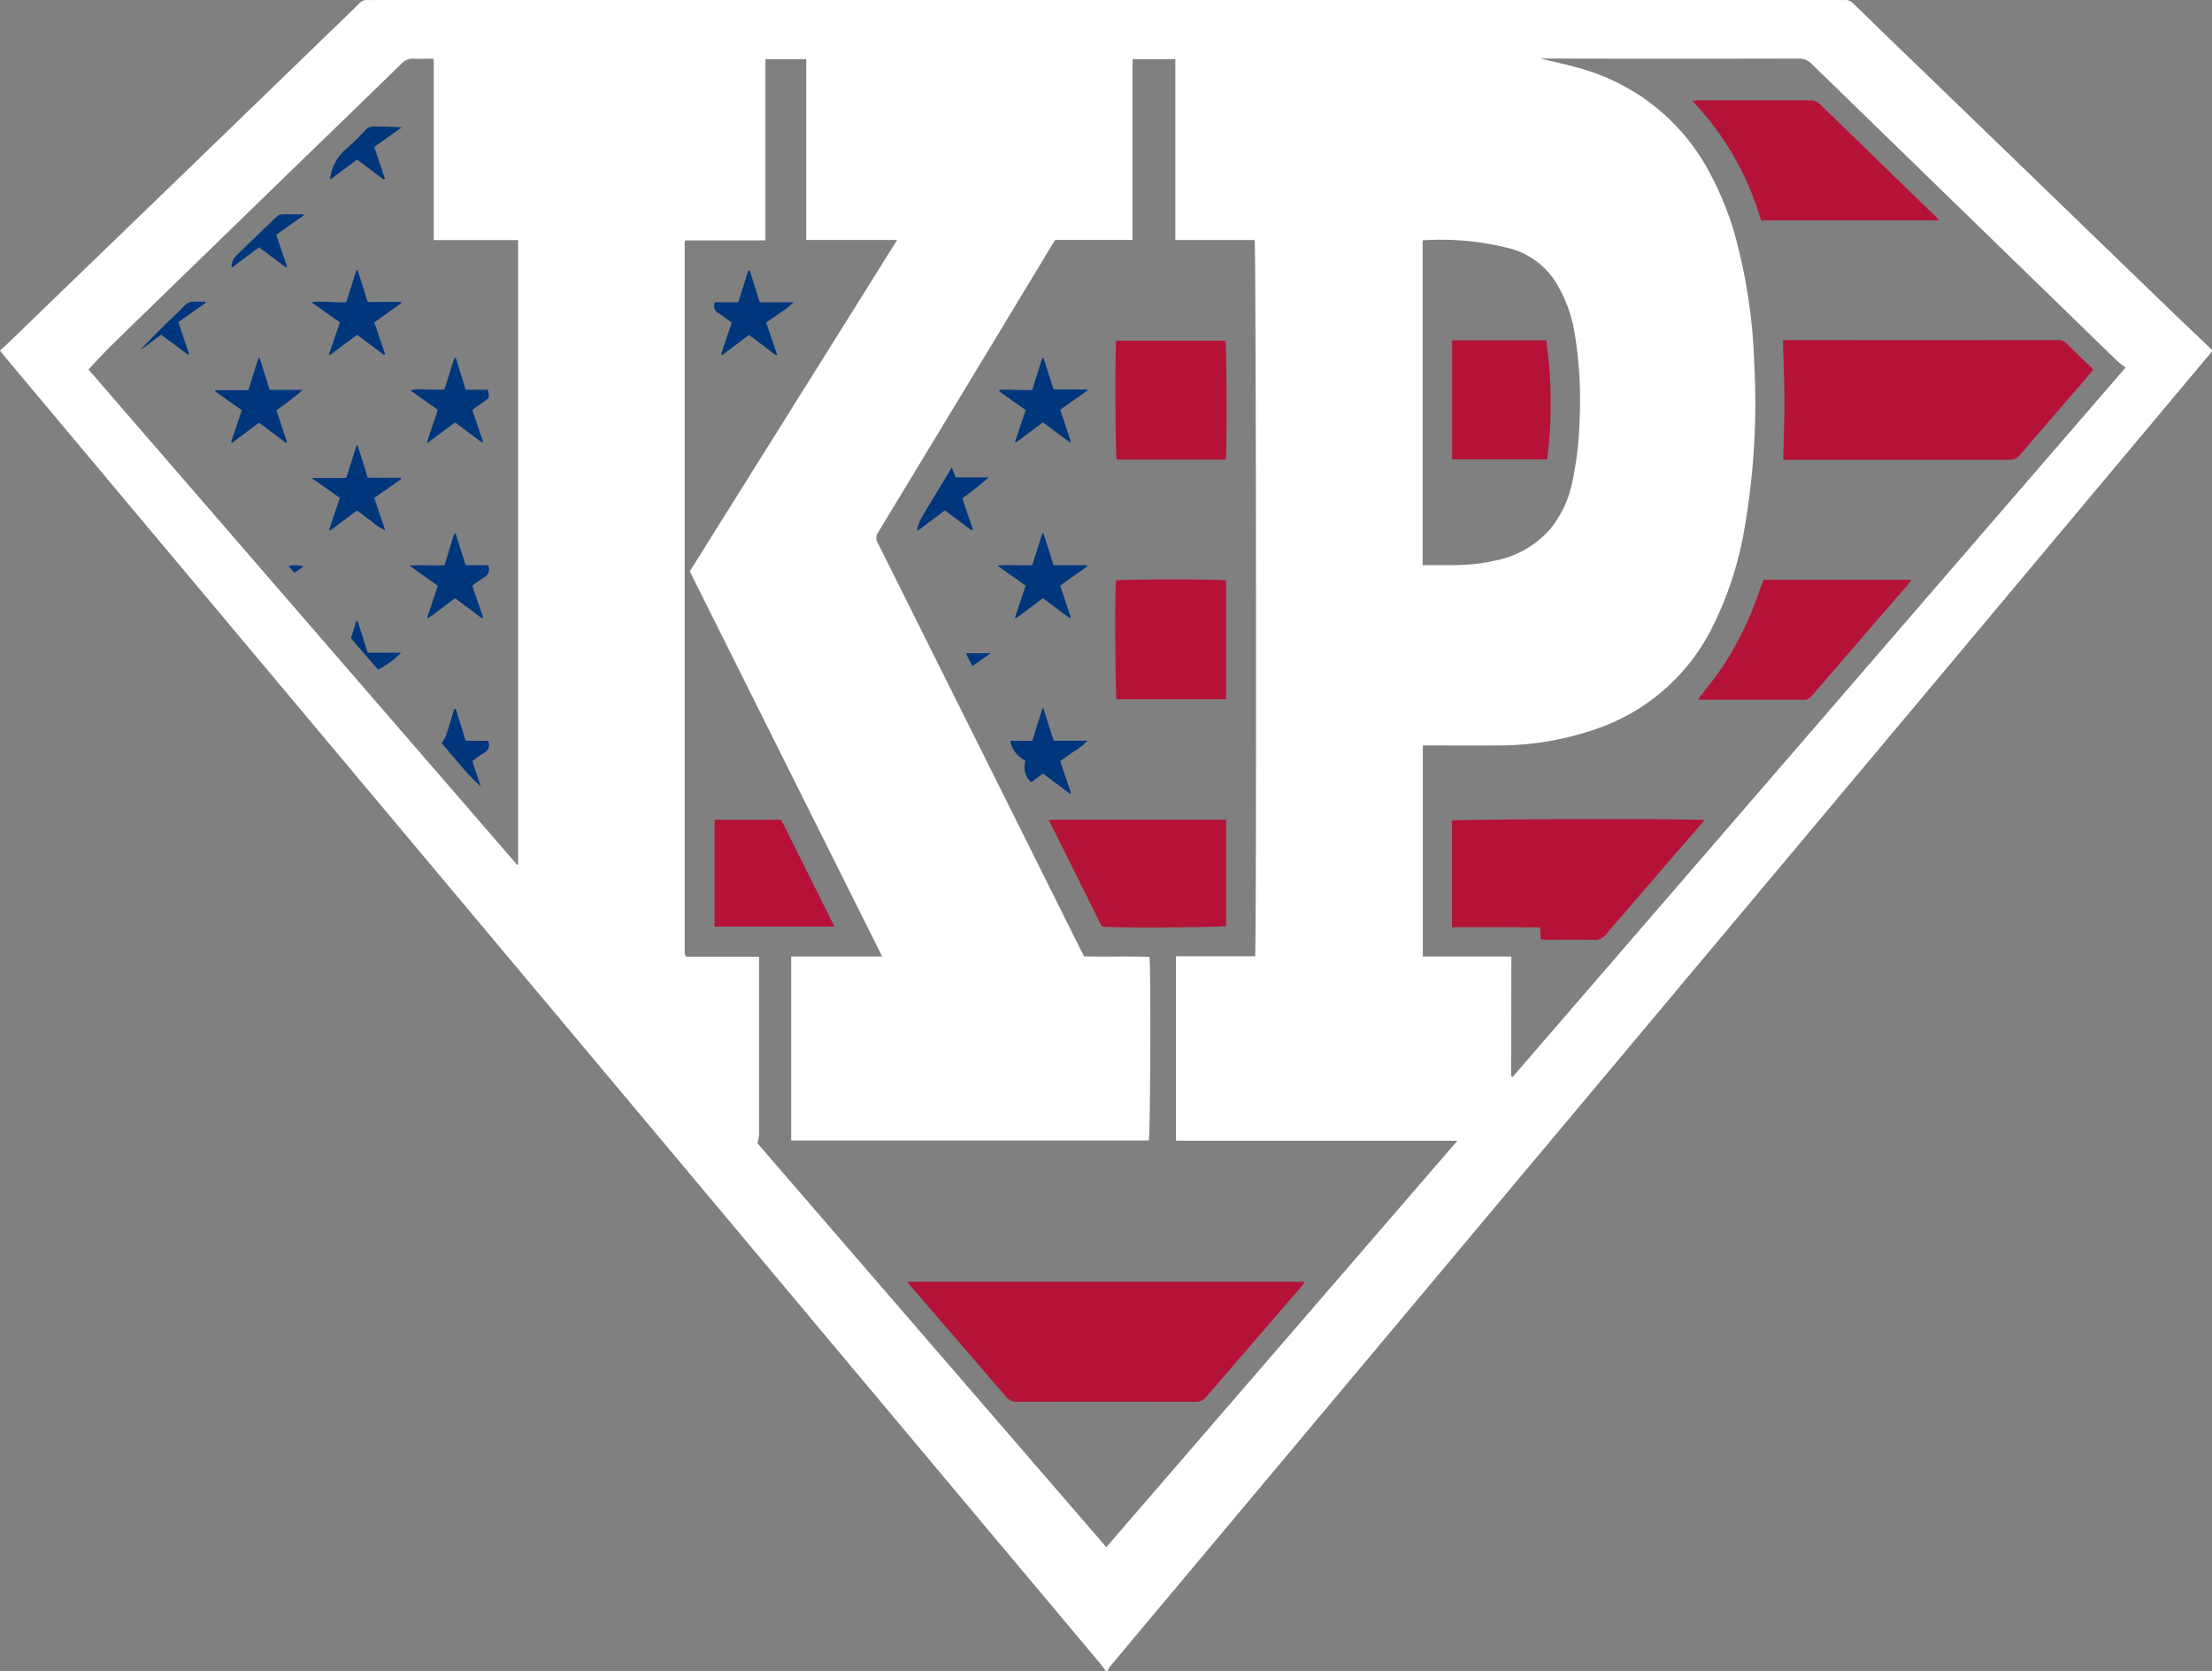<svg id="Group_5" data-name="Group 5" xmlns="http://www.w3.org/2000/svg" xmlns:xlink="http://www.w3.org/1999/xlink" width="91.317" height="68.975" viewBox="0 0 91.317 68.975">
  <rect x="0" y="0" width="91.317" height="68.975" fill="#808080" stroke="none"/>
  <defs>
    <clipPath id="clip-path">
      <rect id="Rectangle_104" data-name="Rectangle 104" width="91.317" height="68.975" fill="none"/>
    </clipPath>
  </defs>
  <g id="Group_1" data-name="Group 1" clip-path="url(#clip-path)">
    <path id="Path_1" data-name="Path 1" d="M91.317,14.442V14.5c-.066.081-.13.162-.2.242L79.7,28.367l-10.817,12.9L56.284,56.3Q51.06,62.53,45.837,68.762a1.412,1.412,0,0,0-.123.214h-.057c-.067-.092-.128-.189-.2-.275Q43.231,66.043,41,63.389L26.16,45.681,14.109,31.31Q7.155,23.016.2,14.721c-.065-.078-.126-.16-.2-.259.087-.077.162-.137.23-.2L7.4,7.335Q11.115,3.744,14.828.149A.4.4,0,0,1,15.179,0a2.123,2.123,0,0,0,.258,0H75.957a1.417,1.417,0,0,0,.172,0,.459.459,0,0,1,.4.161q1.4,1.371,2.817,2.73,5.116,4.945,10.234,9.89c.575.556,1.156,1.1,1.735,1.657M43.568,9.9c-.049.074-.083.12-.112.169Q39.847,16.036,36.235,22a.372.372,0,0,0,.006.416q4.187,8.382,8.366,16.768c.047.093.1.186.147.286.907.024,1.809-.014,2.7.021.061.692.034,7.37-.028,7.578H32.662V39.473h2.5c.4,0,.807,0,1.256,0L28.476,23.579q2.138-3.415,4.271-6.821c1.418-2.268,2.842-4.533,4.287-6.854h-3.75V2.441H31.6V9.921H28.292a.632.632,0,0,0-.027.112q0,14.635,0,29.269a.677.677,0,0,0,.015.112.06.06,0,0,0,.015.024c.006.007.014.012.051.044h2.99V45.03c0,.6,0,1.2,0,1.8a2.356,2.356,0,0,1-.065.355l14.4,16.666,14.493-16.77H49.671c-.377,0-.755,0-1.124-.007V39.464h3.269c.059-.405.041-29.331-.021-29.557H48.521V2.44H46.755V9.9ZM3.655,15.252,21.344,35.686s.018,0,.026,0a.07.07,0,0,0,.019-.009V9.909H17.906V4.923c0-.42,0-.84,0-1.26s.008-.814-.007-1.241c-.3,0-.554.014-.809,0a.637.637,0,0,0-.527.215Q14.3,4.842,12.023,7.041q-3.707,3.6-7.411,7.2c-.32.312-.618.648-.957,1.006M62.384,44.423l.062.023L87.754,15.163a2.476,2.476,0,0,1-.284-.205q-1.123-1.084-2.24-2.174Q80.012,7.716,74.8,2.646a.721.721,0,0,0-.55-.228q-5.156.01-10.312,0H63.6c.571.139,1.1.246,1.619.4a8.654,8.654,0,0,1,5.318,4.233,12.787,12.787,0,0,1,1.129,2.806A22.844,22.844,0,0,1,72.42,15a30.209,30.209,0,0,1-.414,6.871,14.409,14.409,0,0,1-1.3,3.981,8.375,8.375,0,0,1-4.684,4.188,12.336,12.336,0,0,1-4.2.725c-.926.009-1.852,0-2.778,0h-.306v8.71h3.655Zm-3.653-34.5v13.4h1.3a7.942,7.942,0,0,0,1.646-.177,4.046,4.046,0,0,0,2.3-1.29,4.408,4.408,0,0,0,.925-1.944,13.6,13.6,0,0,0,.308-2.609,16.849,16.849,0,0,0-.194-3.48,5.836,5.836,0,0,0-.738-2.091,3.218,3.218,0,0,0-1.843-1.451,11.342,11.342,0,0,0-3.705-.362" transform="translate(0 0)" fill="#fff"/>
    <path id="Path_2" data-name="Path 2" d="M35.216,44.909,34.808,43.6l-.064,0c-.111.361-.217.724-.337,1.082a2.056,2.056,0,0,1-.183.329c.254.294.519.607.79.915a7.335,7.335,0,0,0,.825.868l-.352-1.048c.178-.126.326-.248.491-.342a.364.364,0,0,0,.164-.494ZM27.9,37.7l.249.273.369-.259A1.149,1.149,0,0,0,27.9,37.7m2.852,2.273-.053.005-.222.7,1.12,1.292a3.5,3.5,0,0,0,.951-.695H31.169l-.412-1.307M27.609,23.186a.332.332,0,0,0-.2.093q-.847.811-1.685,1.631a.61.61,0,0,0-.17.476l1.128-.845,1.125.838.037-.025-.449-1.33,1.137-.8-.021-.041c-.3,0-.6-.006-.9,0m-3.16,3.6c-.123,0-.247.01-.368,0a.583.583,0,0,0-.506.2c-.306.315-.631.61-.942.919-.274.273-.541.553-.811.829l.011.019.812-.6,1.1.822.045-.041-.438-1.3,1.124-.794-.028-.06m9.171,5.856,1.156-.864,1.112.829.042-.029-.442-1.316.486-.346c.23-.164.23-.164.152-.488h-.911l-.406-1.309-.066.008-.407,1.3c-.254,0-.483-.01-.711,0a1.793,1.793,0,0,0-.689.034l1.119.789c-.11.468-.321.88-.435,1.389m24.272-.065.049.025,1.105-.823,1.115.829.039-.035-.444-1.314,1.127-.794-.018-.044H59.484L59.068,29.1l-.05.01-.413,1.315c-.47.038-.912-.033-1.35,0l-.014.058,1.094.777-.443,1.314M28.485,30.427h-1.36l-.419-1.33-.047.01-.415,1.329H24.892l-.022.049,1.105.779-.443,1.313.044.032,1.11-.828,1.114.832.042-.028L27.4,31.269a11.225,11.225,0,0,0,1.086-.842m2.687,3.624-.417-1.33-.048,0-.42,1.339H28.854l1.168.824L29.577,36.2l.042.033,1.113-.829c.2.149.379.29.566.421a2.909,2.909,0,0,0,.6.409l-.457-1.346,1.117-.788-.018-.046Zm4.715,5.8.045-.03-.444-1.315a5.611,5.611,0,0,1,.484-.34.365.365,0,0,0,.166-.505h-.924L34.8,36.352l-.057.006-.4,1.3c-.477.038-.937-.025-1.447.024l1.169.828-.439,1.307.046.034,1.106-.826,1.111.831M31.171,26.8l-.415-1.319-.052.007-.415,1.319c-.478.032-.93-.063-1.444,0l1.177.832-.449,1.318.039.031,1.12-.833,1.115.83.041-.032-.444-1.315,1.123-.8-.021-.045ZM56.129,41.828l.762-.532H55.864l.266.532m3.356,3.077-.417-1.327-.047.006-.416,1.326h-.912a1.156,1.156,0,0,0,.632.819.829.829,0,0,0,.236.891l.485-.358,1.119.836.039-.031-.448-1.323c.2-.139.387-.265.569-.4a2.816,2.816,0,0,0,.564-.437Zm-1.592-5.083.049.026,1.1-.825,1.117.831.039-.034-.443-1.314,1.12-.794-.023-.049H59.484l-.418-1.326-.045.007-.415,1.318c-.484.021-.936-.026-1.449.014l1.177.828-.441,1.318m-26.829-20.1a10.841,10.841,0,0,1-.885.851,1.934,1.934,0,0,0-.564,1.18l1.118-.833,1.1.827.048-.033L31.444,20.4l1.122-.8c-.389-.041-.757-.034-1.125-.045a.48.48,0,0,0-.377.16m25.09,16.468L55.717,34.9a12.375,12.375,0,0,0,1.088-.861H55.445l-.161-.41c-.446.739-.868,1.429-1.278,2.126a2.481,2.481,0,0,0-.16.445l.045.031L55,35.4l1.094.82.056-.03M46.939,25.5l-.057,0-.411,1.308h-.964a.344.344,0,0,0,.164.467c.186.11.354.249.53.376-.084.244-.159.459-.232.676s-.14.425-.21.638l.042.026,1.111-.83L48.031,29l.04-.026-.449-1.328c.2-.138.385-.265.567-.4a2.813,2.813,0,0,0,.565-.438h-1.4l-.41-1.307" transform="translate(-15.991 -14.336)" fill="#00367c"/>
    <path id="Path_3" data-name="Path 3" d="M118.528,64.455q1.955,2.265,3.909,4.532a.519.519,0,0,0,.438.2q3.681-.009,7.362,0a.549.549,0,0,0,.464-.211q1.959-2.281,3.928-4.553c.046-.053.083-.115.138-.192H118.357c.071.093.117.16.17.222m12.987-14.907V45.163h-7.327l2.2,4.415c.792.057,4.9.031,5.124-.03m0-9.357v-4.9c-.278-.065-4.329-.058-4.543,0-.055.537-.03,4.708.026,4.9Zm-.012-9.89c.056-.487.036-4.709-.017-4.907h-4.509c-.053.5-.033,4.7.023,4.907ZM110.394,45.166v4.408h4.951l-2.2-4.408Zm56.758-18.743c-.308-.3-.622-.593-.923-.9a.483.483,0,0,0-.377-.154q-5.57.006-11.14,0c-.073,0-.146.013-.213.019.022.831.06,1.641.062,2.452s-.032,1.631-.05,2.468h.31q4.51,0,9.021,0a.546.546,0,0,0,.46-.216c.762-.893,1.533-1.778,2.3-2.666.236-.273.47-.548.712-.829-.061-.069-.108-.128-.162-.181M140.84,45.2v4.4h2.446l1.192.005c.009.188.017.337.025.5.114.005.207.013.3.013.639,0,1.279-.007,1.918.005a.538.538,0,0,0,.462-.212q1.874-2.183,3.759-4.356c.1-.114.194-.231.316-.376-.6-.068-10.226-.04-10.419.022m20.114-24.772c-.093-.1-.142-.157-.2-.209q-2.372-2.3-4.741-4.6a.49.49,0,0,0-.38-.143q-2.3,0-4.607,0c-.071,0-.143.009-.27.018a11.883,11.883,0,0,1,2.84,4.936Zm-7.946,16.614a13.708,13.708,0,0,1-.9,1.657c-.334.522-.737,1-1.112,1.5a.638.638,0,0,0,.085.012c1.432,0,2.863,0,4.295,0a.376.376,0,0,0,.313-.153q1.961-2.278,3.928-4.55c.059-.068.11-.143.19-.248H153.7c-.231.606-.426,1.206-.688,1.776m-8.283-11.656h-3.886v4.91h3.923a18.371,18.371,0,0,0-.037-4.91" transform="translate(-80.896 -11.334)" fill="#b41337"/>
  </g>
</svg>
